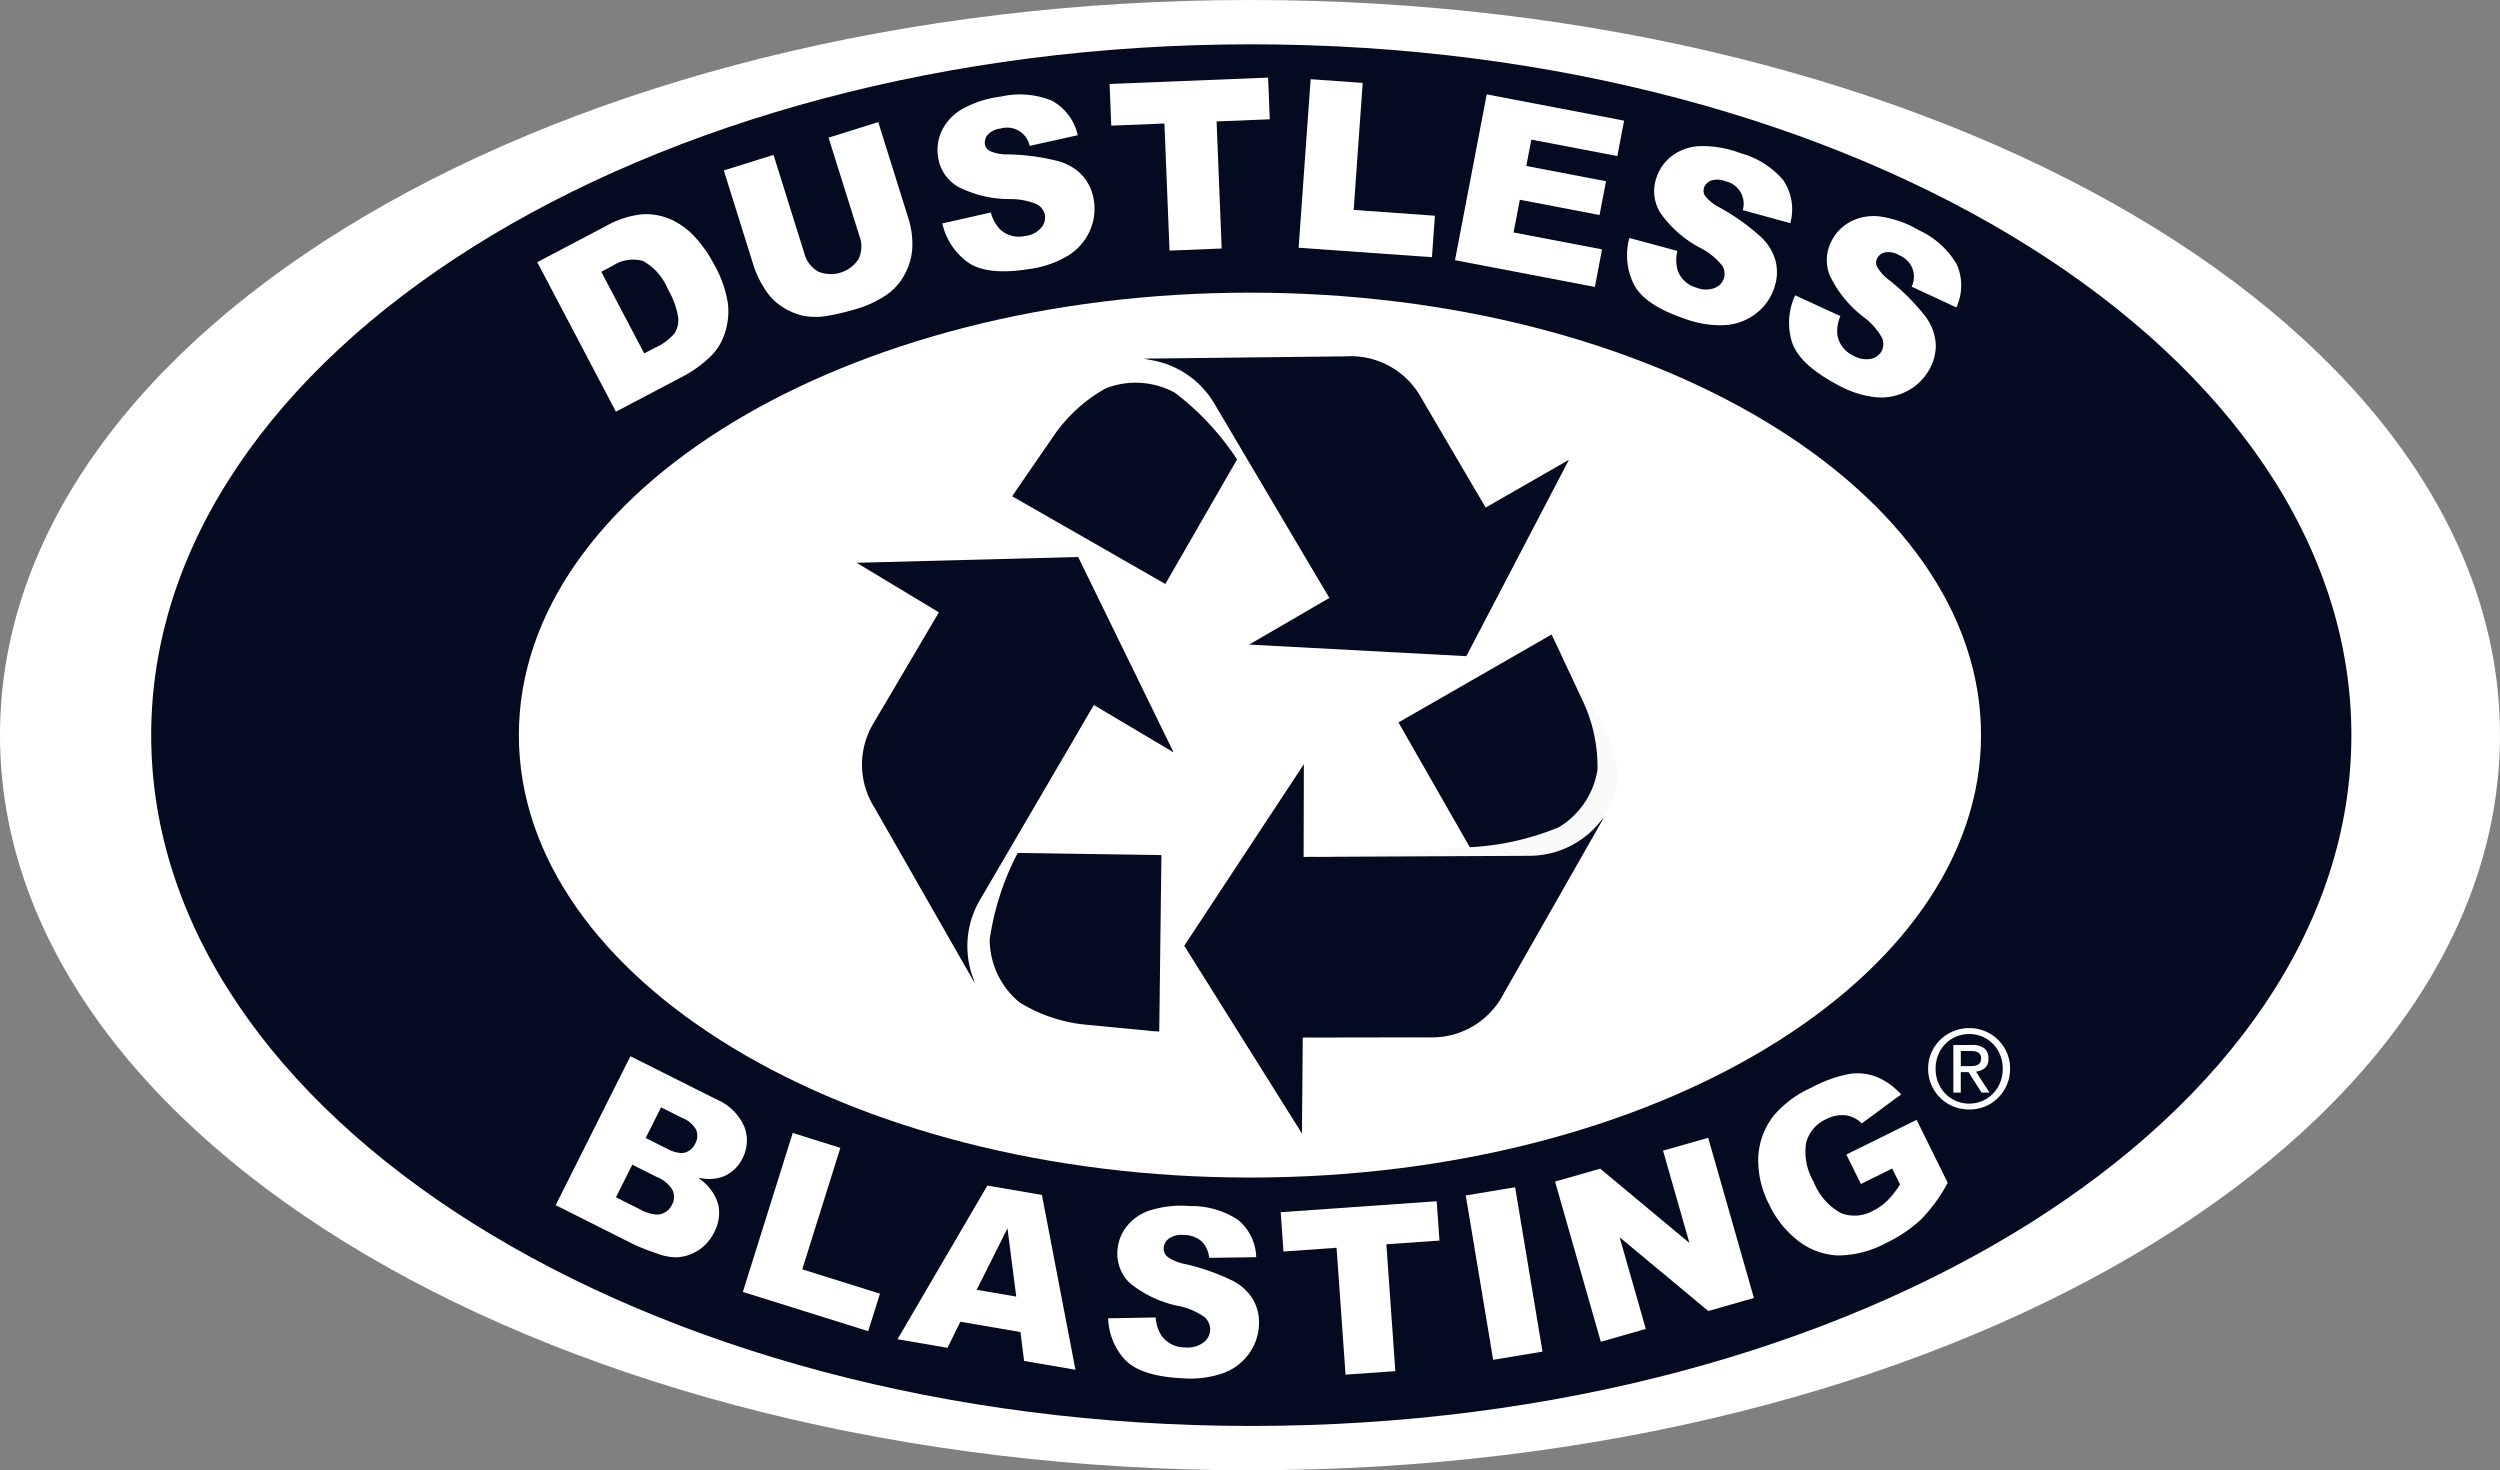 <svg xmlns="http://www.w3.org/2000/svg" width="185" height="108.801" viewBox="0 0 185 108.801">
  <rect x="0" y="0" width="185" height="108.801" fill="#808080" stroke="none"/>
  <g id="logo-DB-black" transform="translate(-138.88 -57.09)">
    <path id="Trazado_58264" data-name="Trazado 58264" d="M231.379,57.09c-51.086,0-92.5,24.356-92.5,54.4s41.414,54.4,92.5,54.4,92.5-24.356,92.5-54.4S282.465,57.09,231.379,57.09Z" transform="translate(0 0)" fill="#fff"/>
    <path id="Trazado_58300" data-name="Trazado 58300" d="M319.608,86.2c-44.96,0-81.408,22.888-81.408,51.122s36.448,51.12,81.408,51.12,81.406-22.888,81.406-51.12S364.569,86.2,319.608,86.2" transform="translate(-88.132 -25.831)" fill="#040b20"/>
    <path id="Trazado_58266" data-name="Trazado 58266" d="M587.965,282.1c0,18.082-24.22,32.74-54.1,32.74s-54.1-14.658-54.1-32.74,24.221-32.742,54.1-32.742,54.1,14.658,54.1,32.742" transform="translate(-302.489 -170.611)" fill="#fff"/>
    <g id="Grupo_12797" data-name="Grupo 12797" transform="translate(178.753 62.921)">
      <g id="Grupo_12793" data-name="Grupo 12793" transform="translate(0 0)">
        <path id="Trazado_58267" data-name="Trazado 58267" d="M506.488,207.309a5.085,5.085,0,0,0,.255-2.191,8.381,8.381,0,0,0-1.033-2.931,9.273,9.273,0,0,0-1.386-1.983,5.415,5.415,0,0,0-1.78-1.293,4.4,4.4,0,0,0-2.1-.359,6.835,6.835,0,0,0-2.607.858l-5,2.632,5.74,10.912,5-2.632a8.917,8.917,0,0,0,1.861-1.361A4.057,4.057,0,0,0,506.488,207.309Zm-3.552.019a4.016,4.016,0,0,1-1.43,1.066l-.912.48-3.257-6.194.927-.488a2.829,2.829,0,0,1,2.313-.355,4.3,4.3,0,0,1,1.885,2.145,5.985,5.985,0,0,1,.763,2.089A1.915,1.915,0,0,1,502.936,207.328Z" transform="translate(-492.83 -188.436)" fill="#040b20"/>
        <path id="Trazado_58268" data-name="Trazado 58268" d="M618.393,150.661a3.9,3.9,0,0,0,1.19,1.1,4.432,4.432,0,0,0,1.558.621,5.156,5.156,0,0,0,1.842-.054,17.058,17.058,0,0,0,1.929-.47,7.747,7.747,0,0,0,2.428-1.192,4.262,4.262,0,0,0,1.145-1.423,4.438,4.438,0,0,0,.509-1.93,6.2,6.2,0,0,0-.292-2.072l-2.2-7.026-3.517,1.1,2.252,7.195a2.259,2.259,0,0,1-.068,1.766,2.526,2.526,0,0,1-3.111.964,2.264,2.264,0,0,1-1.059-1.4l-2.252-7.195-3.517,1.1,2.2,7.026A7.458,7.458,0,0,0,618.393,150.661Z" transform="translate(-601.442 -134.911)" fill="#040b20"/>
        <path id="Trazado_58269" data-name="Trazado 58269" d="M766.52,130.024a3.906,3.906,0,0,0,.3-2.246,3.442,3.442,0,0,0-.768-1.706,3.752,3.752,0,0,0-1.756-1.088,16.191,16.191,0,0,0-3.735-.508,3.192,3.192,0,0,1-1.395-.261.776.776,0,0,1-.4-.543.958.958,0,0,1,.246-.809,1.632,1.632,0,0,1,1.007-.472,2.05,2.05,0,0,1,1.385.185,2,2,0,0,1,.809,1.089l3.4-.755a3.741,3.741,0,0,0-1.859-2.422,6.24,6.24,0,0,0-3.7-.291,7.81,7.81,0,0,0-2.924.961,3.639,3.639,0,0,0-1.413,1.56,3.213,3.213,0,0,0-.256,1.838,2.982,2.982,0,0,0,1.423,2.149,8.374,8.374,0,0,0,3.779.909,4.937,4.937,0,0,1,2.109.413,1.23,1.23,0,0,1,.6.848,1.246,1.246,0,0,1-.318,1.027,1.977,1.977,0,0,1-1.248.615,2.128,2.128,0,0,1-1.875-.5,2.809,2.809,0,0,1-.7-1.232l-3.43.776a4.757,4.757,0,0,0,1.815,2.727c.915.661,2.427.827,4.492.493a7.478,7.478,0,0,0,2.856-.985A4.069,4.069,0,0,0,766.52,130.024Z" transform="translate(-725.837 -118.799)" fill="#040b20"/>
        <path id="Trazado_58270" data-name="Trazado 58270" d="M880.218,111.765l-.117-2.915-11.561.463.117,2.915,3.935-.158.377,9.405,3.69-.148-.377-9.405Z" transform="translate(-826.216 -108.85)" fill="#040b20"/>
        <path id="Trazado_58271" data-name="Trazado 58271" d="M996.641,119.58l.668-9.4-3.684-.262-.875,12.3,9.7.689.206-2.9Z" transform="translate(-936.434 -109.799)" fill="#040b20"/>
        <path id="Trazado_58272" data-name="Trazado 58272" d="M1097.856,119.97l-2.316,12.11,10.185,1.948.5-2.615-6.548-1.252.495-2.586,5.9,1.129.446-2.337-5.9-1.129.4-2.118,6.365,1.218.469-2.456Z" transform="translate(-1027.645 -118.717)" fill="#040b20"/>
        <path id="Trazado_58273" data-name="Trazado 58273" d="M1219.906,156.237a6.23,6.23,0,0,0-3.134-1.985,7.8,7.8,0,0,0-3.034-.517,3.646,3.646,0,0,0-1.978.72,3.2,3.2,0,0,0-1.085,1.506,2.98,2.98,0,0,0,.253,2.565,8.364,8.364,0,0,0,2.917,2.57,4.925,4.925,0,0,1,1.671,1.352,1.234,1.234,0,0,1,.132,1.029,1.247,1.247,0,0,1-.76.759,1.979,1.979,0,0,1-1.391-.039,2.132,2.132,0,0,1-1.425-1.317,2.813,2.813,0,0,1-.041-1.415l-3.4-.917a4.762,4.762,0,0,0,.33,3.26c.5,1.012,1.758,1.865,3.741,2.536a7.459,7.459,0,0,0,2.984.464,4.1,4.1,0,0,0,2.209-.844,3.891,3.891,0,0,0,1.313-1.847,3.443,3.443,0,0,0,.118-1.867,3.745,3.745,0,0,0-1.044-1.782,16.2,16.2,0,0,0-3.065-2.2,3.181,3.181,0,0,1-1.111-.883.774.774,0,0,1-.1-.667.959.959,0,0,1,.595-.6,1.646,1.646,0,0,1,1.111.053,2.045,2.045,0,0,1,1.137.81,1.993,1.993,0,0,1,.206,1.342l3.357.921A3.733,3.733,0,0,0,1219.906,156.237Z" transform="translate(-1127.872 -148.666)" fill="#040b20"/>
        <path id="Trazado_58274" data-name="Trazado 58274" d="M1327.1,203.333a6.232,6.232,0,0,0-2.761-2.477,7.8,7.8,0,0,0-2.906-1.013,3.633,3.633,0,0,0-2.069.382,3.208,3.208,0,0,0-1.319,1.3,2.981,2.981,0,0,0-.176,2.572,8.361,8.361,0,0,0,2.45,3.018,4.954,4.954,0,0,1,1.424,1.61,1.232,1.232,0,0,1-.042,1.036,1.247,1.247,0,0,1-.876.623,1.978,1.978,0,0,1-1.365-.269,2.13,2.13,0,0,1-1.186-1.535,2.82,2.82,0,0,1,.195-1.4l-3.2-1.468a4.763,4.763,0,0,0-.216,3.269c.325,1.081,1.425,2.131,3.268,3.122a7.471,7.471,0,0,0,2.866.953,4.092,4.092,0,0,0,2.318-.466,3.9,3.9,0,0,0,1.6-1.6,3.448,3.448,0,0,0,.427-1.822,3.756,3.756,0,0,0-.733-1.931,16.21,16.21,0,0,0-2.659-2.673,3.174,3.174,0,0,1-.948-1.056.778.778,0,0,1,.011-.675.96.96,0,0,1,.686-.493,1.635,1.635,0,0,1,1.086.237,2.053,2.053,0,0,1,.987.988,2,2,0,0,1-.019,1.356l3.158,1.466A3.731,3.731,0,0,0,1327.1,203.333Z" transform="translate(-1222.263 -189.579)" fill="#040b20"/>
      </g>
      <g id="Grupo_12796" data-name="Grupo 12796" transform="translate(1.246 70.249)">
        <g id="Grupo_12794" data-name="Grupo 12794" transform="translate(101.564)">
          <path id="Trazado_58275" data-name="Trazado 58275" d="M1405.722,734.264a3,3,0,0,1,.657-.952,3.055,3.055,0,0,1,.968-.632,3.022,3.022,0,0,1,1.173-.23,2.99,2.99,0,0,1,1.169.23,2.995,2.995,0,0,1,1.613,1.584,2.906,2.906,0,0,1,.241,1.185,2.976,2.976,0,0,1-.241,1.205,3.085,3.085,0,0,1-.653.96,2.949,2.949,0,0,1-.96.633,3.048,3.048,0,0,1-1.169.225,3.08,3.08,0,0,1-1.173-.225,2.983,2.983,0,0,1-.968-.633,3.025,3.025,0,0,1-.657-.96,2.976,2.976,0,0,1-.242-1.205A2.9,2.9,0,0,1,1405.722,734.264Zm.5,2.212a2.513,2.513,0,0,0,.524.819,2.436,2.436,0,0,0,1.778.741,2.4,2.4,0,0,0,.976-.2,2.448,2.448,0,0,0,.786-.544,2.494,2.494,0,0,0,.524-.819,2.732,2.732,0,0,0,.189-1.027,2.661,2.661,0,0,0-.189-1.008,2.449,2.449,0,0,0-1.31-1.351,2.425,2.425,0,0,0-.976-.2,2.476,2.476,0,0,0-.988.2,2.45,2.45,0,0,0-.79.541,2.484,2.484,0,0,0-.524.81,2.664,2.664,0,0,0-.189,1.008A2.713,2.713,0,0,0,1406.218,736.476Zm2.487-2.777a1.445,1.445,0,0,1,.932.25.927.927,0,0,1,.3.758.857.857,0,0,1-.266.7,1.194,1.194,0,0,1-.661.261l1.008,1.557h-.588l-.96-1.515h-.58v1.515h-.549V733.7Zm-.242,1.564c.124,0,.241,0,.352-.011a.909.909,0,0,0,.3-.069.452.452,0,0,0,.2-.174.6.6,0,0,0,.077-.327.5.5,0,0,0-.069-.282.466.466,0,0,0-.177-.161.8.8,0,0,0-.25-.077,1.956,1.956,0,0,0-.278-.02h-.725v1.121h.571Z" transform="translate(-1405.48 -732.45)" fill="#fff"/>
        </g>
        <g id="Grupo_12795" data-name="Grupo 12795" transform="translate(0 2.078)">
          <path id="Trazado_58276" data-name="Trazado 58276" d="M517.718,758.451a2.832,2.832,0,0,0,.126-2.348,3.874,3.874,0,0,0-2.038-2l-6.386-3.2-5.53,11.021,5.884,2.953a17.264,17.264,0,0,0,1.613.62,4.036,4.036,0,0,0,1.461.287,3.259,3.259,0,0,0,1.614-.529,3.33,3.33,0,0,0,1.158-1.327,3,3,0,0,0,.314-2,3.439,3.439,0,0,0-1.245-1.837l-.221-.186.286.038a3,3,0,0,0,1.535-.137A2.722,2.722,0,0,0,517.718,758.451Zm-5.21,3.423a1.275,1.275,0,0,1-.847.71,1.141,1.141,0,0,1-.283.034,2.767,2.767,0,0,1-1.192-.355l-1.836-.921,1.211-2.414,1.828.917a2.312,2.312,0,0,1,1.157.979A1.191,1.191,0,0,1,512.508,761.874Zm1.718-4.526a1.221,1.221,0,0,1-.774.689.979.979,0,0,1-.25.03,2.517,2.517,0,0,1-1.074-.322l-1.577-.791,1.139-2.27,1.6.8a1.955,1.955,0,0,1,1,.87A1.152,1.152,0,0,1,514.226,757.348Z" transform="translate(-503.89 -750.9)" fill="#fff"/>
          <path id="Trazado_58277" data-name="Trazado 58277" d="M636.1,815.945l.871-2.776-5.752-1.8.026-.08,2.795-8.908-3.524-1.106-3.692,11.765Z" transform="translate(-612.972 -795.596)" fill="#fff"/>
          <path id="Trazado_58278" data-name="Trazado 58278" d="M737.549,846.747l.268,2.139,3.8.651L739.136,836.6l-4.037-.692-6.649,11.371,3.7.634.948-1.931Zm-.962-7.674.651,5.049-2.93-.5Z" transform="translate(-703.153 -826.333)" fill="#fff"/>
          <path id="Trazado_58279" data-name="Trazado 58279" d="M877.286,860.164a3.9,3.9,0,0,0,.748-2.139,3.447,3.447,0,0,0-.406-1.826,3.752,3.752,0,0,0-1.5-1.423,16.244,16.244,0,0,0-3.554-1.257,3.2,3.2,0,0,1-1.312-.54.777.777,0,0,1-.282-.613.962.962,0,0,1,.4-.742,1.634,1.634,0,0,1,1.081-.257,2.049,2.049,0,0,1,1.318.462,2,2,0,0,1,.571,1.231l3.481-.047a3.739,3.739,0,0,0-1.328-2.749,6.238,6.238,0,0,0-3.562-1.036,7.781,7.781,0,0,0-3.058.347,3.639,3.639,0,0,0-1.7,1.24,3.208,3.208,0,0,0-.624,1.748,2.981,2.981,0,0,0,.956,2.394,8.368,8.368,0,0,0,3.516,1.658,4.959,4.959,0,0,1,1.98.834,1.236,1.236,0,0,1,.412.952,1.249,1.249,0,0,1-.519.941,1.974,1.974,0,0,1-1.347.348,2.129,2.129,0,0,1-1.735-.87,2.826,2.826,0,0,1-.433-1.347l-3.516.062a4.756,4.756,0,0,0,1.222,3.039c.762.834,2.208,1.3,4.3,1.4a7.477,7.477,0,0,0,3-.383A4.086,4.086,0,0,0,877.286,860.164Z" transform="translate(-825.989 -838.138)" fill="#fff"/>
          <path id="Trazado_58280" data-name="Trazado 58280" d="M991.918,849.1l-.206-2.91L980.17,847l.205,2.91,3.929-.277.664,9.389,3.684-.26-.662-9.389Z" transform="translate(-926.517 -835.456)" fill="#fff"/>
          <rect id="Rectángulo_1572" data-name="Rectángulo 1572" width="3.702" height="12.33" transform="translate(67.348 10.306) rotate(-9.462)" fill="#fff"/>
          <path id="Trazado_58281" data-name="Trazado 58281" d="M1171.73,817.31l3.376-.964-3.385-11.855-3.339.953,1.951,6.832-6.6-5.5-3.343.955,3.386,11.855,3.329-.951-1.936-6.782Z" transform="translate(-1086.435 -798.453)" fill="#fff"/>
          <path id="Trazado_58282" data-name="Trazado 58282" d="M1294.993,765.217a5.4,5.4,0,0,0-1.182,3.107,7.134,7.134,0,0,0,.81,3.524,7.379,7.379,0,0,0,2.191,2.716,5.129,5.129,0,0,0,2.9,1.047,7.558,7.558,0,0,0,3.548-.917,10.272,10.272,0,0,0,2.594-1.746,12.105,12.105,0,0,0,1.977-2.709l-2.3-4.663-5.2,2.567,1.076,2.18,2.316-1.143.579,1.174-.026.041a6.785,6.785,0,0,1-.937,1.185,4.126,4.126,0,0,1-1.047.73,2.772,2.772,0,0,1-2.362.165,4.471,4.471,0,0,1-2.011-2.3,4.346,4.346,0,0,1-.565-2.9,2.619,2.619,0,0,1,1.47-1.743,2.528,2.528,0,0,1,1.472-.292,2.084,2.084,0,0,1,1.175.6l2.912-2.147a5.047,5.047,0,0,0-1.706-1.252,3.885,3.885,0,0,0-1.532-.309,4.424,4.424,0,0,0-.47.026,9.585,9.585,0,0,0-2.917,1.027A8.011,8.011,0,0,0,1294.993,765.217Z" transform="translate(-1204.819 -760.865)" fill="#fff"/>
        </g>
      </g>
    </g>
    <g id="Grupo_12798" data-name="Grupo 12798" transform="translate(178.638 62.833)">
      <path id="Trazado_58283" data-name="Trazado 58283" d="M491.81,201.348l5.078-2.671a6.89,6.89,0,0,1,2.641-.869,4.462,4.462,0,0,1,2.143.366,5.48,5.48,0,0,1,1.808,1.313,9.349,9.349,0,0,1,1.4,2,8.428,8.428,0,0,1,1.043,2.963,5.162,5.162,0,0,1-.259,2.227,4.137,4.137,0,0,1-1.077,1.689,8.934,8.934,0,0,1-1.879,1.373l-5.078,2.671Zm4.736.707,3.179,6.045.838-.44a3.968,3.968,0,0,0,1.4-1.04,1.817,1.817,0,0,0,.273-1.2,5.89,5.89,0,0,0-.754-2.056,4.218,4.218,0,0,0-1.84-2.105,2.737,2.737,0,0,0-2.243.351Z" transform="translate(-491.81 -187.689)" fill="#fff"/>
      <path id="Trazado_58284" data-name="Trazado 58284" d="M622.055,138.431l3.678-1.151,2.224,7.107a6.271,6.271,0,0,1,.3,2.1,4.517,4.517,0,0,1-.519,1.966,4.3,4.3,0,0,1-1.168,1.45,7.761,7.761,0,0,1-2.455,1.205,17.213,17.213,0,0,1-1.938.473,5.224,5.224,0,0,1-1.872.055,4.505,4.505,0,0,1-1.587-.633,3.945,3.945,0,0,1-1.216-1.129,7.472,7.472,0,0,1-.973-1.909l-2.224-7.107,3.678-1.151,2.277,7.276a2.18,2.18,0,0,0,1.018,1.355,2.441,2.441,0,0,0,3-.929,2.175,2.175,0,0,0,.062-1.7Z" transform="translate(-600.501 -133.989)" fill="#fff"/>
      <path id="Trazado_58285" data-name="Trazado 58285" d="M755.044,128.826l3.591-.812a2.8,2.8,0,0,0,.7,1.27,2.044,2.044,0,0,0,1.8.478,1.887,1.887,0,0,0,1.2-.586,1.164,1.164,0,0,0,.3-.96,1.146,1.146,0,0,0-.56-.791,4.95,4.95,0,0,0-2.068-.4,8.4,8.4,0,0,1-3.819-.921,3.049,3.049,0,0,1-1.461-2.208,3.279,3.279,0,0,1,.261-1.886,3.7,3.7,0,0,1,1.444-1.6,7.848,7.848,0,0,1,2.956-.973,6.286,6.286,0,0,1,3.749.3,3.847,3.847,0,0,1,1.929,2.561l-3.56.79a1.7,1.7,0,0,0-2.126-1.29,1.544,1.544,0,0,0-.956.444.878.878,0,0,0-.226.74.7.7,0,0,0,.363.486,3.162,3.162,0,0,0,1.353.248,16.188,16.188,0,0,1,3.757.513,3.811,3.811,0,0,1,1.794,1.114,3.52,3.52,0,0,1,.787,1.747,3.976,3.976,0,0,1-.3,2.295,4.151,4.151,0,0,1-1.589,1.815,7.5,7.5,0,0,1-2.887,1q-3.148.507-4.556-.509A4.828,4.828,0,0,1,755.044,128.826Z" transform="translate(-725.07 -118.035)" fill="#fff"/>
      <path id="Trazado_58286" data-name="Trazado 58286" d="M867.76,108.54l11.73-.47.124,3.084-3.936.158.377,9.405-3.859.154-.377-9.405-3.936.158Z" transform="translate(-825.409 -108.07)" fill="#fff"/>
      <path id="Trazado_58287" data-name="Trazado 58287" d="M992.838,109.12l3.853.274-.669,9.4,6.012.428-.219,3.07-9.865-.7Z" transform="translate(-935.609 -109.002)" fill="#fff"/>
      <path id="Trazado_58288" data-name="Trazado 58288" d="M1097.008,119.09l10.167,1.943-.5,2.621-6.365-1.217-.373,1.951,5.9,1.129-.479,2.5-5.9-1.129-.463,2.42,6.548,1.252-.532,2.78-10.35-1.979Z" transform="translate(-1026.749 -117.849)" fill="#fff"/>
      <path id="Trazado_58289" data-name="Trazado 58289" d="M1207.9,159.784l3.554.96a2.808,2.808,0,0,0,.022,1.448,2.042,2.042,0,0,0,1.372,1.265,1.89,1.89,0,0,0,1.332.042,1.163,1.163,0,0,0,.712-.709,1.15,1.15,0,0,0-.125-.961,4.928,4.928,0,0,0-1.641-1.32,8.4,8.4,0,0,1-2.946-2.6,3.053,3.053,0,0,1-.26-2.635,3.283,3.283,0,0,1,1.113-1.546,3.7,3.7,0,0,1,2.023-.738,7.854,7.854,0,0,1,3.069.52,6.281,6.281,0,0,1,3.175,2.015,3.846,3.846,0,0,1,.508,3.164l-3.517-.965a1.7,1.7,0,0,0-1.276-2.134,1.549,1.549,0,0,0-1.052-.055.873.873,0,0,0-.545.549.693.693,0,0,0,.095.6,3.179,3.179,0,0,0,1.08.852,16.177,16.177,0,0,1,3.082,2.209,3.806,3.806,0,0,1,1.066,1.824,3.513,3.513,0,0,1-.12,1.913,3.967,3.967,0,0,1-1.341,1.887,4.152,4.152,0,0,1-2.254.862,7.528,7.528,0,0,1-3.019-.467q-3.021-1.022-3.79-2.579A4.839,4.839,0,0,1,1207.9,159.784Z" transform="translate(-1127.085 -147.918)" fill="#fff"/>
      <path id="Trazado_58290" data-name="Trazado 58290" d="M1314.557,204.933l3.346,1.537a2.8,2.8,0,0,0-.217,1.432,2.042,2.042,0,0,0,1.143,1.476,1.885,1.885,0,0,0,1.307.261,1.164,1.164,0,0,0,.82-.58,1.146,1.146,0,0,0,.036-.968,4.956,4.956,0,0,0-1.4-1.575,8.413,8.413,0,0,1-2.474-3.052,3.053,3.053,0,0,1,.18-2.642,3.281,3.281,0,0,1,1.354-1.339,3.711,3.711,0,0,1,2.117-.392,7.821,7.821,0,0,1,2.939,1.023,6.282,6.282,0,0,1,2.8,2.514,3.846,3.846,0,0,1-.024,3.2l-3.307-1.535a1.7,1.7,0,0,0-.9-2.315,1.548,1.548,0,0,0-1.028-.229.876.876,0,0,0-.63.451.693.693,0,0,0-.007.606,3.167,3.167,0,0,0,.924,1.019,16.252,16.252,0,0,1,2.673,2.69,3.817,3.817,0,0,1,.749,1.975,3.52,3.52,0,0,1-.436,1.865A3.97,3.97,0,0,1,1322.88,212a4.158,4.158,0,0,1-2.366.475,7.508,7.508,0,0,1-2.9-.963q-2.808-1.509-3.31-3.172A4.838,4.838,0,0,1,1314.557,204.933Z" transform="translate(-1221.473 -188.823)" fill="#fff"/>
    </g>
    <path id="Trazado_58291" data-name="Trazado 58291" d="M925.653,559.08,916.8,572.519l8.711,13.892.06-7.1s5.954-.013,9.65-.013a5.947,5.947,0,0,0,5.224-3.253l7.4-12.994s-.464.64-3.635,1.872a7.249,7.249,0,0,1-3.355.617l-15.221.407Z" transform="translate(-690.287 -445.441)" fill="#040b20"/>
    <path id="Trazado_58292" data-name="Trazado 58292" d="M1057.55,480.416l11.325-6.506s2.157,4.023,2.652,5.1a12.439,12.439,0,0,1,1.414,4.888,19.654,19.654,0,0,1-.887,3.138l-3.2,2.084-5.607.76-.413-.217Z" transform="translate(-815.182 -369.865)" fill="#040b20"/>
    <path id="Trazado_58293" data-name="Trazado 58293" d="M995.24,490.261l12.238-.713a19.946,19.946,0,0,0,6.64-1.479,6.061,6.061,0,0,0,2.866-4.253,11.4,11.4,0,0,0-1.008-4.928l-2.389-5.1,3.911,6.848s1.6,2.794.642,5.418a6.734,6.734,0,0,1-6.109,4.124Z" transform="translate(-759.891 -369.759)" fill="#fafafa"/>
    <path id="Trazado_58294" data-name="Trazado 58294" d="M725.056,437.43l-7.064-14.46L701.6,423.4l6.085,3.667s-3.018,5.132-4.9,8.314a5.947,5.947,0,0,0,.143,6.152l7.419,12.984s-.315-.724.238-4.082a7.229,7.229,0,0,1,1.176-3.2l7.394-13.31Z" transform="translate(-499.329 -324.664)" fill="#040b20"/>
    <path id="Trazado_58295" data-name="Trazado 58295" d="M797.467,617.567l-.161,13.06s-4.561-.189-5.741-.313a12.448,12.448,0,0,1-4.927-1.27,19.643,19.643,0,0,1-2.251-2.36l-.167-3.814,2.2-5.214.4-.246Z" transform="translate(-572.642 -497.2)" fill="#040b20"/>
    <path id="Trazado_58296" data-name="Trazado 58296" d="M783.745,520.21l-5.612,10.9a19.927,19.927,0,0,0-2.1,6.468,6.065,6.065,0,0,0,2.2,4.631,11.41,11.41,0,0,0,4.756,1.64l5.6.537-7.885-.117s-3.221-.043-4.992-2.2a6.737,6.737,0,0,1-.443-7.357Z" transform="translate(-563.918 -410.949)" fill="#fff"/>
    <path id="Trazado_58297" data-name="Trazado 58297" d="M898.151,312.47l16.071.858,7.594-14.533-6.163,3.535s-3.018-5.132-4.883-8.323a5.951,5.951,0,0,0-5.444-2.867l-14.954.17s.786.078,3.452,2.192a7.234,7.234,0,0,1,2.226,2.584l8.035,12.933Z" transform="translate(-666.834 -207.681)" fill="#040b20"/>
    <path id="Trazado_58298" data-name="Trazado 58298" d="M815.123,315.762l-11.333-6.491s2.383-3.893,3.065-4.864a12.433,12.433,0,0,1,3.506-3.688,19.719,19.719,0,0,1,3.156-.819l3.414,1.709,3.487,4.455.021.467Z" transform="translate(-590.008 -215.457)" fill="#040b20"/>
    <path id="Trazado_58299" data-name="Trazado 58299" d="M827.141,310.218l-6.794-10.2a19.929,19.929,0,0,0-4.629-4.985,6.062,6.062,0,0,0-5.118-.327,11.411,11.411,0,0,0-3.746,3.358L803.66,302.7l3.937-6.833s1.6-2.794,4.353-3.289a6.734,6.734,0,0,1,6.644,3.191Z" transform="translate(-589.892 -208.879)" fill="#fff"/>
  </g>
</svg>

